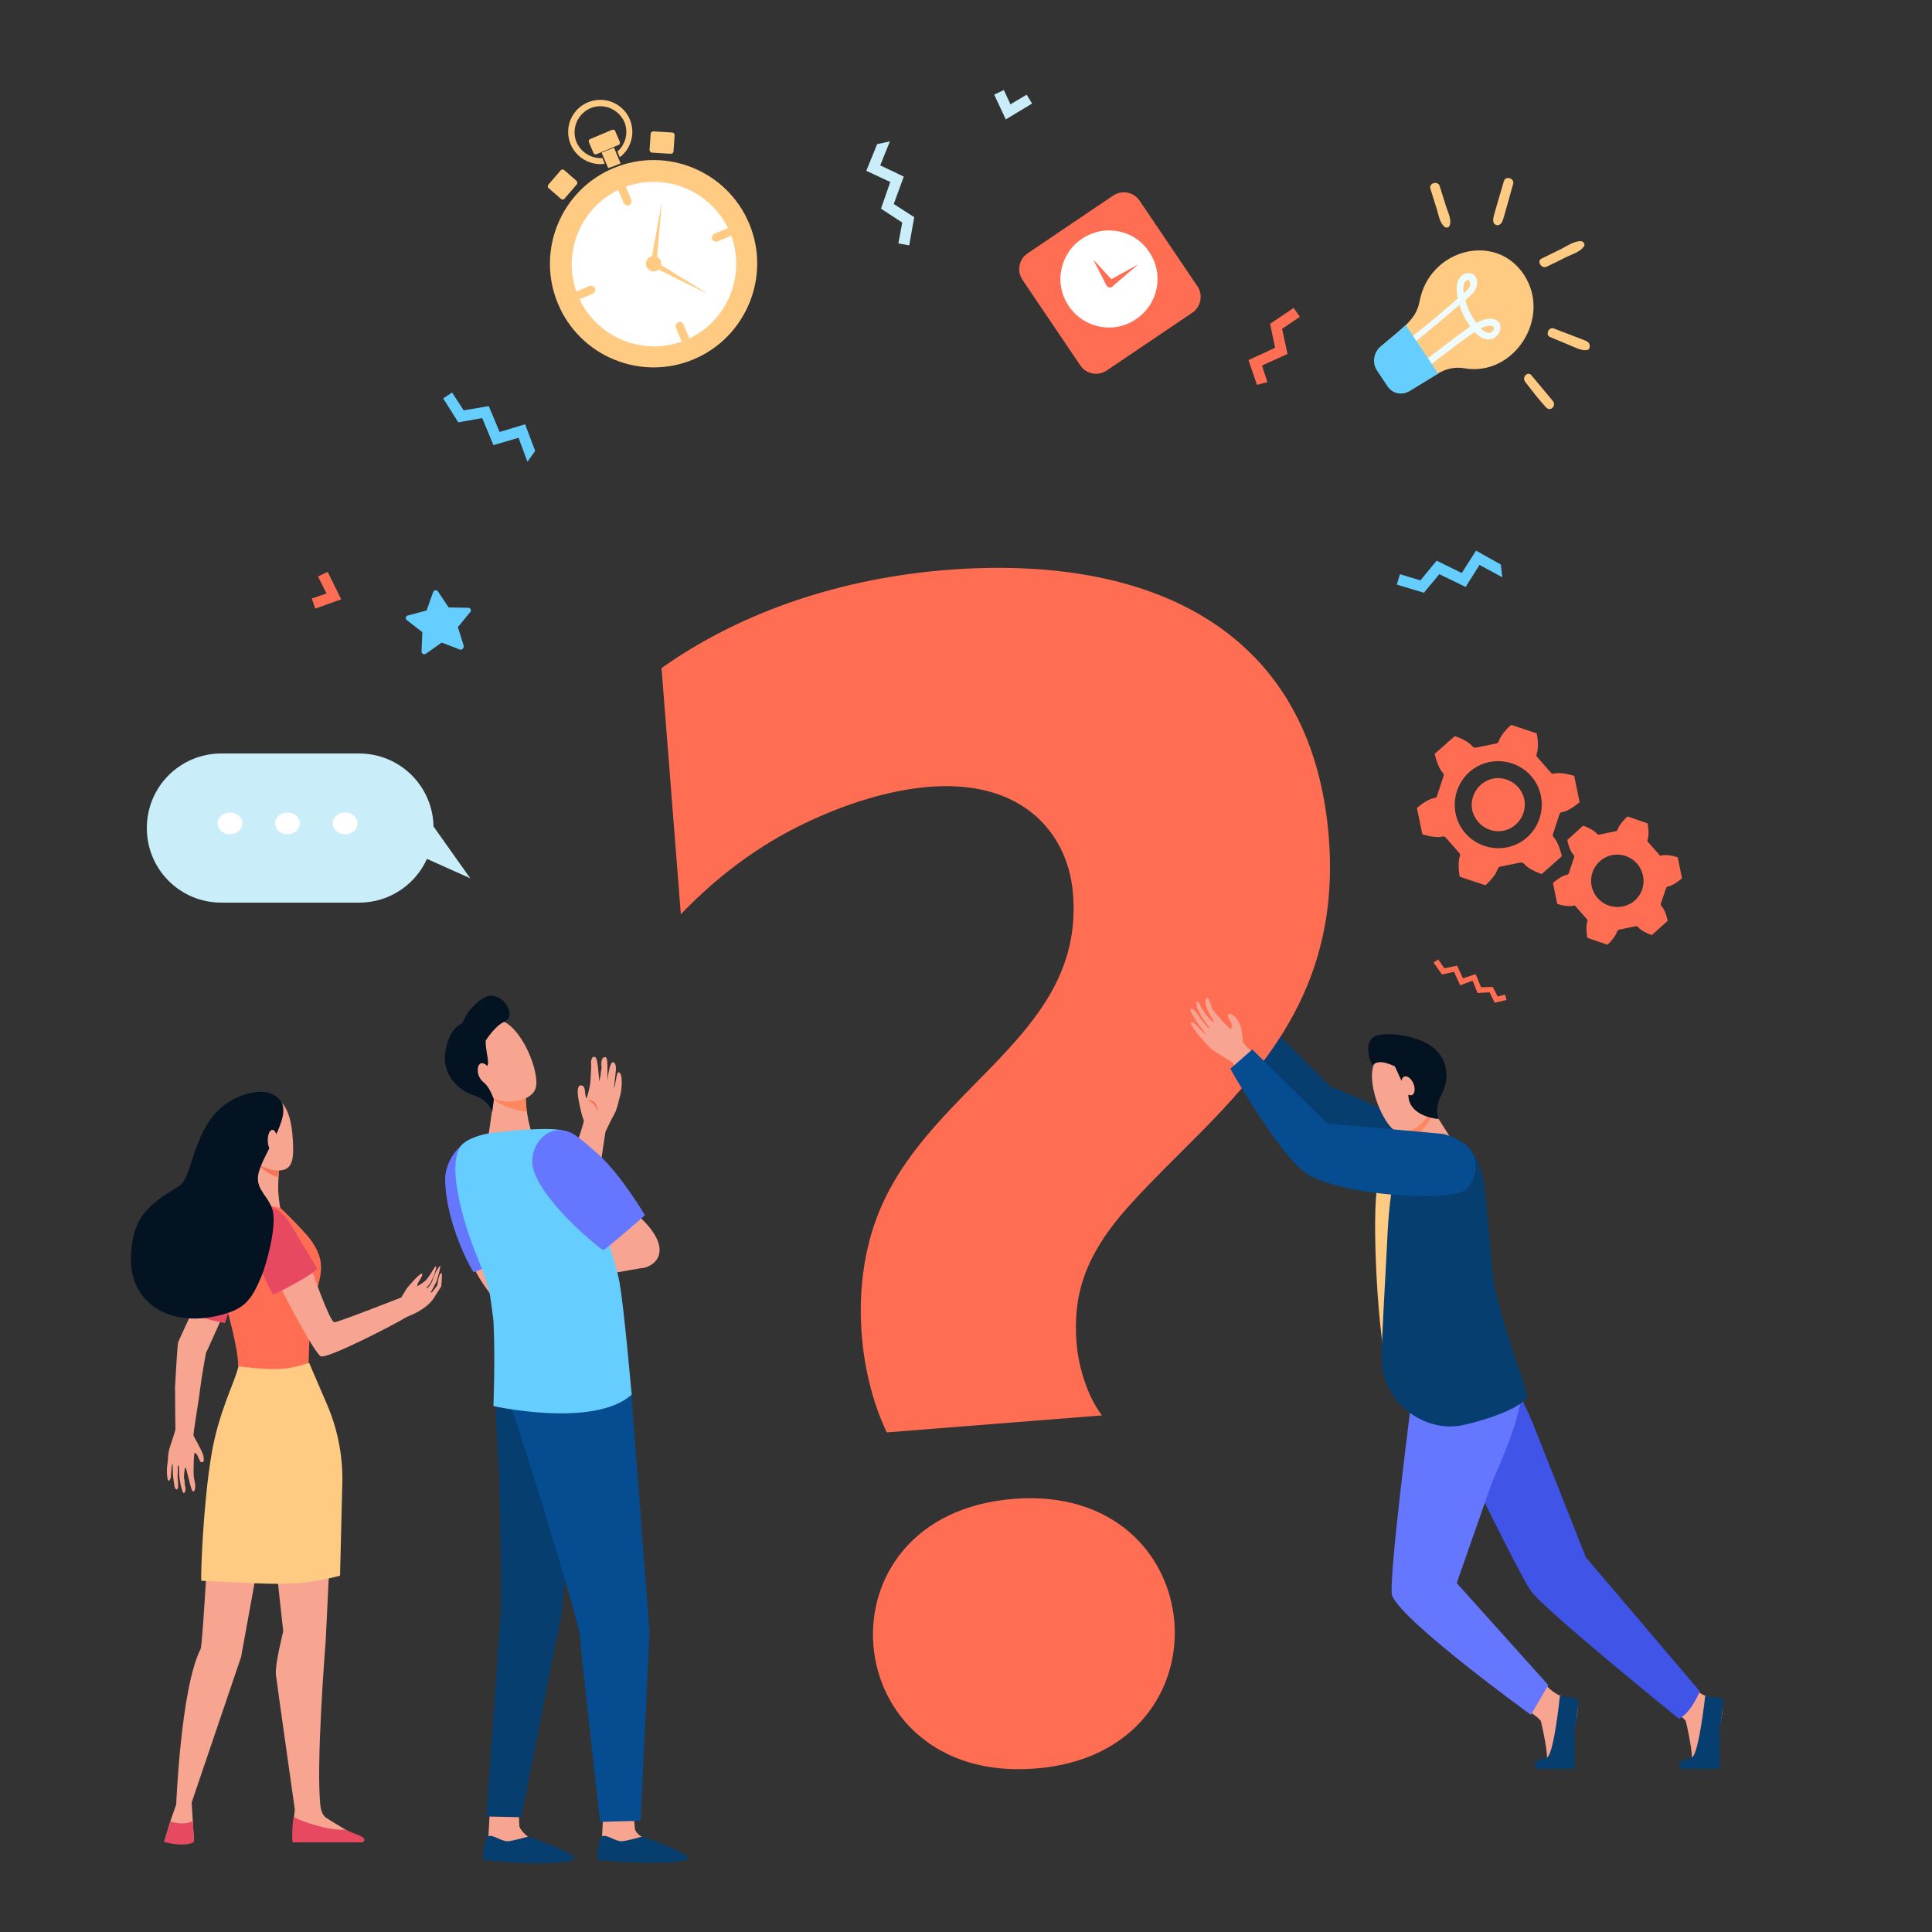 <?xml version="1.0" encoding="utf-8"?>
<!-- Generator: Adobe Illustrator 25.0.0, SVG Export Plug-In . SVG Version: 6.00 Build 0)  -->
<svg version="1.1" id="Layer_1" xmlns="http://www.w3.org/2000/svg" xmlns:xlink="http://www.w3.org/1999/xlink" x="0px" y="0px"
	 viewBox="0 0 500 500" style="enable-background:new 0 0 500 500;" xml:space="preserve">
<rect x="0" y="0" width="500" height="500" fill="#333333" stroke="none"/>
<style type="text/css">
	.st0{fill:#FFCB83;}
	.st1{fill:#FFFFFF;}
	.st2{fill:#FF6E53;}
	.st3{fill:#65CEFE;}
	.st4{fill:#C9EDF9;}
	.st5{fill:#EEFBFF;}
	.st6{fill:#F7A491;}
	.st7{fill:#E74A60;}
	.st8{fill:#F47458;}
	.st9{fill:#F8A492;}
	.st10{fill:#031322;}
	.st11{fill:#063E70;}
	.st12{fill:#4054E7;}
	.st13{fill:#6577FF;}
	.st14{fill:#FE875E;}
	.st15{fill:#064C91;}
</style>
<g>
	<g>
		<path class="st0" d="M179.5,93c-13.6,5.7-29.4-0.7-35.1-14.4c-5.7-13.6,0.7-29.4,14.4-35.1c13.6-5.7,29.4,0.7,35.1,14.4
			C199.6,71.5,193.1,87.3,179.5,93z"/>
		<path class="st0" d="M179.3,92.3c-13.3,5.6-28.6-0.7-34.2-14c-5.6-13.3,0.7-28.6,14-34.2c13.3-5.6,28.6,0.7,34.2,14
			C198.8,71.4,192.5,86.8,179.3,92.3z"/>
		<path class="st1" d="M188.9,60.1c4.5,10.9-0.6,23.3-11.4,27.9c-10.9,4.5-23.3-0.6-27.9-11.4c-4.5-10.9,0.6-23.3,11.4-27.9
			C171.8,44.2,184.3,49.3,188.9,60.1z"/>
		<path class="st1" d="M177,86.9c-10.3,4.3-22.1-0.5-26.4-10.8c-4.3-10.3,0.5-22.1,10.8-26.4c10.3-4.3,22.1,0.5,26.4,10.8
			C192.1,70.7,187.3,82.6,177,86.9z"/>
		<g>
			<path class="st0" d="M152.6,74l-3.3,1.4c-0.5,0.2-0.8,0.9-0.6,1.4c0.2,0.5,0.9,0.8,1.4,0.6l3.3-1.4c0.5-0.2,0.8-0.9,0.6-1.4
				C153.8,74.1,153.2,73.8,152.6,74z"/>
			<path class="st0" d="M175.5,83.4c-0.5,0.2-0.8,0.9-0.6,1.4l1.4,3.3c0.2,0.5,0.9,0.8,1.4,0.6c0.5-0.2,0.8-0.9,0.6-1.4l-1.4-3.3
				C176.7,83.4,176.1,83.2,175.5,83.4z"/>
			<path class="st0" d="M188.2,59.1l-3.3,1.4c-0.5,0.2-0.8,0.9-0.6,1.4c0.2,0.5,0.9,0.8,1.4,0.6l3.3-1.4c0.5-0.2,0.8-0.9,0.6-1.4
				C189.4,59.2,188.8,58.9,188.2,59.1z"/>
			<path class="st0" d="M160.6,47.8c-0.5,0.2-0.8,0.9-0.6,1.4l1.4,3.3c0.2,0.5,0.9,0.8,1.4,0.6c0.5-0.2,0.8-0.9,0.6-1.4l-1.4-3.3
				C161.8,47.9,161.1,47.6,160.6,47.8z"/>
		</g>
		<g>
			<path class="st0" d="M168.1,38.8l0.3-4.2c0-0.3,0.3-0.6,0.7-0.6l4.9,0.3c0.3,0,0.6,0.3,0.6,0.7l-0.3,4.2c0,0.3-0.3,0.6-0.7,0.6
				l-4.9-0.3C168.3,39.4,168.1,39.1,168.1,38.8z"/>
		</g>
		<g>
			<path class="st0" d="M149.2,46.8l-3.2-2.8c-0.3-0.2-0.7-0.2-0.9,0.1l-3.2,3.7c-0.2,0.3-0.2,0.7,0.1,0.9l3.2,2.8
				c0.3,0.2,0.7,0.2,0.9-0.1l3.2-3.7C149.5,47.4,149.4,47,149.2,46.8z"/>
		</g>
		<g>
			<path class="st0" d="M154.4,39.9c-0.3,0.1-0.7,0-0.8-0.3l-1.2-2.8c-0.1-0.3,0-0.7,0.3-0.8l5.7-2.4c0.3-0.1,0.7,0,0.8,0.3l1.2,2.8
				c0.1,0.3,0,0.7-0.3,0.8L154.4,39.9z"/>
			<path class="st0" d="M155.9,40.9c-2.8,0.2-5.5-1.4-6.7-4.1c-1.4-3.4,0.2-7.3,3.6-8.8c3.4-1.4,7.3,0.2,8.8,3.6
				c1.1,2.7,0.3,5.8-1.8,7.6l0.6,1.5c2.9-2.2,4.1-6.2,2.6-9.8c-1.8-4.2-6.6-6.2-10.9-4.4c-4.2,1.8-6.2,6.6-4.4,10.9
				c1.5,3.5,5.2,5.5,8.8,5L155.9,40.9z"/>
			<path class="st0" d="M158.6,43.1c0.7-0.3,1.3-0.5,2-0.8l-1.7-4.1l-3.2,1.3l1.7,4C157.8,43.4,158.2,43.2,158.6,43.1z"/>
		</g>
		<g>
			<path class="st0" d="M171,67.5c0.4,1-0.1,2.2-1.1,2.6c-1,0.4-2.2-0.1-2.6-1.1c-0.4-1,0.1-2.2,1.1-2.6
				C169.4,66,170.6,66.5,171,67.5z"/>
			<path class="st0" d="M171.3,52.2l-1.4,16.1c0,0.4-0.4,0.7-0.8,0.7c-0.4,0-0.7-0.4-0.7-0.8C168.4,68.1,168.3,68.8,171.3,52.2z"/>
			<path class="st0" d="M183.4,76.2L168.9,69c-0.4-0.2-0.5-0.6-0.3-1c0.2-0.4,0.6-0.5,1-0.3C169.6,67.7,169,67.3,183.4,76.2z"/>
			<path class="st0" d="M169.9,67.9c0.2,0.4,0,0.9-0.4,1.1c-0.4,0.2-0.9,0-1.1-0.4c-0.2-0.4,0-0.9,0.4-1.1
				C169.3,67.3,169.7,67.5,169.9,67.9z"/>
		</g>
	</g>
	<g>
		<path class="st2" d="M374.1,216.7c-0.2-0.2-0.5-0.3-0.8-0.2c-1.4,0.4-4-0.2-5.2-0.6l-1.4-6.8c1-0.9,3.1-2.4,4.6-2.6
			c0.3,0,0.5-0.2,0.6-0.5l1.7-5.2c0.1-0.3,0-0.6-0.2-0.8c-1-1-1.8-3.5-2.1-4.9l5.2-4.6c1.3,0.4,3.7,1.5,4.6,2.7
			c0.2,0.2,0.5,0.3,0.8,0.3l5.4-1.1c0.3-0.1,0.5-0.3,0.6-0.6c0.4-1.4,2.2-3.4,3.2-4.2l6.6,2.2c0.3,1.3,0.5,3.9,0,5.3
			c-0.1,0.3-0.1,0.6,0.1,0.8l3.6,4.1c0.2,0.2,0.5,0.3,0.8,0.2c1.4-0.4,4,0.2,5.2,0.6l1.4,6.8c-1,0.9-3.1,2.4-4.6,2.6
			c-0.3,0-0.5,0.2-0.6,0.5l-1.7,5.2c-0.1,0.3,0,0.6,0.2,0.8c1,1,1.8,3.5,2.1,4.9l-5.2,4.6c-1.3-0.4-3.7-1.5-4.6-2.7
			c-0.2-0.2-0.5-0.3-0.8-0.3l-5.4,1.1c-0.3,0.1-0.5,0.3-0.6,0.6c-0.4,1.4-2.2,3.4-3.2,4.2l-6.6-2.2c-0.3-1.3-0.5-3.9,0-5.3
			c0.1-0.3,0.1-0.6-0.1-0.8L374.1,216.7z M389.1,215c3.7-0.8,6.1-4.4,5.4-8.1c-0.8-3.7-4.4-6.1-8.1-5.4c-3.7,0.8-6.1,4.4-5.4,8.1
			C381.8,213.3,385.4,215.7,389.1,215z M390,219.3c6.1-1.2,10-7.2,8.8-13.3c-1.2-6.1-7.2-10-13.3-8.8s-10,7.2-8.8,13.3
			C377.9,216.6,383.9,220.5,390,219.3z"/>
		<path class="st2" d="M418.5,241.1c0.1-0.2,0.2-0.4,0.5-0.5l4.3-0.9c0.2,0,0.5,0,0.6,0.2c0.7,0.9,2.6,1.8,3.6,2.1l4.1-3.7
			c-0.2-1-0.8-3-1.6-3.8c-0.2-0.2-0.2-0.4-0.2-0.6l1.4-4.1c0.1-0.2,0.3-0.4,0.5-0.4c1.2-0.2,2.8-1.4,3.6-2.1l-1.1-5.4
			c-1-0.4-3-0.8-4.2-0.5c-0.2,0.1-0.5,0-0.6-0.2l-2.9-3.3c-0.2-0.2-0.2-0.4-0.1-0.6c0.4-1.1,0.2-3.1,0-4.2l-5.2-1.8
			c-0.8,0.7-2.2,2.2-2.5,3.3c-0.1,0.2-0.2,0.4-0.5,0.5l-4.3,0.9c-0.2,0-0.5,0-0.6-0.2c-0.7-0.9-2.6-1.8-3.6-2.1l-4.1,3.7
			c0.2,1,0.8,3,1.6,3.8c0.2,0.2,0.2,0.4,0.2,0.6L406,226c-0.1,0.2-0.3,0.4-0.5,0.4c-1.2,0.2-2.8,1.4-3.6,2.1l1.1,5.4
			c1,0.4,3,0.8,4.2,0.5c0.2-0.1,0.5,0,0.6,0.2l2.9,3.3c0.2,0.2,0.2,0.4,0.1,0.6c-0.4,1.1-0.2,3.1,0,4.2l5.2,1.8
			C416.8,243.8,418.2,242.2,418.5,241.1z M419.9,234.6c-3.7,0.7-7.2-1.6-8-5.3c-0.7-3.7,1.6-7.2,5.3-8c3.7-0.7,7.2,1.6,8,5.3
			C426,230.3,423.6,233.9,419.9,234.6z"/>
	</g>
	<path class="st3" d="M119,168.1l-4.7-1.8l-4.1,2.9c-0.5,0.3-1.1,0-1.1-0.6l0.2-5l-4-3.1c-0.5-0.3-0.3-1.1,0.2-1.2l4.9-1.3l1.7-4.8
		c0.2-0.5,0.9-0.6,1.2-0.2l2.8,4.2l5.1,0.1c0.6,0,0.9,0.7,0.5,1.1l-3.2,3.9l1.5,4.8C120.1,167.8,119.5,168.3,119,168.1z"/>
	<polygon class="st3" points="138.5,116.7 135.9,109.8 129.3,111.8 126.5,105.1 120,106.2 117,101.6 114.7,103.1 118.6,109.3 
		124.8,108.2 127.7,115.2 134.2,113.3 136.5,119.5 	"/>
	<polygon class="st3" points="388.4,146.1 382,142.5 378.3,148.3 371.8,145.1 367.6,150.2 362.3,148.6 361.5,151.3 368.5,153.4 
		372.5,148.6 379.3,151.9 382.9,146.2 388.8,149.4 	"/>
	<polygon class="st4" points="227,37.3 224.2,44.2 230.4,47.1 228,54 233.5,57.6 232.5,63 235.3,63.5 236.6,56.2 231.3,52.8 
		233.9,45.7 227.8,42.8 230.3,36.6 	"/>
	<polygon class="st2" points="386.8,259.5 385.5,256.8 382.4,257 381.1,253.8 377.9,255 376.3,251.5 373.2,252.2 371,249.1 
		372.2,248.3 373.8,250.6 377.1,249.9 378.6,253.2 381.9,252.1 383.3,255.5 386.3,255.4 387.6,257.9 389.5,257.4 389.9,258.8 	"/>
	<polygon class="st2" points="328,98.9 326.6,94.6 333.2,91.6 331.8,85.1 336.4,82 334.8,79.7 328.7,83.8 330,90 323.1,93.2 
		325.3,99.6 	"/>
	<g>
		<path class="st0" d="M394.4,71.1c7.3,11.1-2.6,26.5-15.5,24.2c-2.3-0.4-4.7,0.1-6.8,1.4l-7.2,4.4c-2,1.2-4.4,0.7-5.7-1.2l-2.8-4.2
			c-1.2-1.9-0.8-4.5,0.9-6c6.5-5.5,9.2-7.1,10.1-11.8C370,64.4,387.1,60,394.4,71.1z"/>
		<g>
			<path class="st5" d="M377.3,77.2c-0.1-0.6-0.3-1.3-0.3-2c-0.3-3.9,2.7-5.2,4.2-4.2c1,0.6,1.4,2.1,0.8,3.5
				c-0.5,1.3-1.7,2.2-2.8,3.2c0.6,2.2,1.6,4.1,2.9,5.9c3.5-2.1,6.1-1,6.2,1c0.1,1.2-0.7,2.5-1.9,3c-0.7,0.3-2.6,0.7-4.8-1.7
				c-6,4.2-13.8,10.4-13.8,10.4l-1-1.4c0,0,7.8-6.2,13.7-10.4c-1.2-1.7-2.2-3.6-2.8-5.6c-6.8,5.9-12.8,10.6-13,10.8l-1-1.4
				C364.3,88.1,370.1,83.6,377.3,77.2z M380.2,72.5c-0.5-0.2-1.9,0.4-1.4,3.4C380.4,74.5,380.9,73.9,380.2,72.5z M383.2,85
				c0.9,0.9,2.2,1.7,3.1,0.7C387.4,84.5,385.8,83.6,383.2,85z"/>
		</g>
		<path class="st3" d="M372.2,96.7c-0.1,0-0.1,0.1-0.2,0.1l-7.2,4.4c-2,1.2-4.4,0.7-5.7-1.2l-2.8-4.2c-1.2-1.9-0.8-4.5,0.9-6
			c2.9-2.5,5-4.1,6.6-5.7L372.2,96.7z"/>
	</g>
	<g>
		<g>
			<g>
				<path class="st6" d="M50.5,384c0,0-0.2-1.1-0.3-1.5c-0.1-0.5-0.1-1.8-0.1-1.8s0-4.8,0.3-4.7c0.4,0,0.8,0.8,0.9,1.1
					c0.1,0.3,0.3,0.6,0.4,0.9c0.1,0.3,0.4,0.5,0.8,0.4c0.4-0.1,0.2-1.4,0.1-1.8c-0.4-1.3-2.3-4.6-2.5-5c-0.2-0.4,1.3-8.7,1.6-11.5h0
					c0.6-4.7,1.5-9.4,1.6-9.9l8.3-18.4L56,326c0,0-9.5,20.3-9.9,21.4c-0.2,0.5-0.8,11.5-0.8,11.5c0,5.4,0.1,10.2,0.1,11.1
					c0,0-0.8,2.7-1.4,4.4c-0.6,1.7-0.5,3.5-0.6,4c0,0.1-0.4,1.8-0.1,4c0.3,1.9,0.9,0,0.9,0s0.2-3.5,0.4-3.5c0.2,0,0,2,0.3,4
					c0.1,0.5,0.1,1.1,0.2,1.5c0.2,1.3,1,1.5,1,0.2c0-0.5,0-1.3-0.1-1.8c-0.1-0.6,0-1.2,0-1.7c0-1,0-1.8,0-1.8c0.1,0,0.2-0.2,0.3,0.4
					c0.1,0.7,0,2.2,0.2,3.1c0.1,0.6,0.3,1.7,0.3,1.7s0.5,1.9,0.7,1.9c0.6,0,0.6-1.5,0.3-2.2c0.1-0.6-0.2-1.8-0.2-1.8
					s0.1-2.6,0.4-2.6c0.3,0,1.4,6.3,2,6.2C50.7,385.9,50.5,384,50.5,384z"/>
			</g>
			<path class="st7" d="M58.2,342.4c0,0-3.5-0.6-5.3-1.3c-2.4-0.9-4.1-1.7-4.1-1.7s2.7-11.5,6-18.5c1.4-2.9,2.8-4.3,4.7-4.6
				c0,0,4.1,2.7,4,9.2C63.5,327.1,58.2,342.4,58.2,342.4z"/>
			<g>
				<path class="st6" d="M68.8,381l4.5,41.2c0,0-2.2,8.7-1.9,11.2c0.3,2.5,4.9,34.9,4.9,34.9l-0.2,1.8l0,5.4h17.1c0,0-3.6-1.7-8.7-5
					c-0.4-0.2-1.2-1-1.5-2.6c-1.4-10,1.3-43.4,1.3-43.4l2.1-43.5L68.8,381z"/>
				<path class="st6" d="M55.1,389.6c-1,0.3-2.5,35.7-3.2,37.2c-5.1,10-6.3,40.2-6.3,40.2l-1.5,4.3l-1.6,5.3c0,0,5.1,1.4,7.7-0.1
					l-0.3-5.2l-0.3-4.8l12.8-37.7l7-38.5L55.1,389.6z"/>
				<path class="st2" d="M80.5,321c-2.1-2.9-10.6-11.3-11.5-11.3c-2.8,0-11.8,0.1-13.6,1l0,2c0,8.8,1.2,17.7,3.4,26.2
					c1.6,6,3,12.3,2.8,14.6l0,0c5.2,5.2,13.5,4.8,18.3-0.9l0,0c0,0,0-6.3,0.7-12.1C81.8,331.5,85.6,328.2,80.5,321z"/>
				<path class="st6" d="M66.2,300.7c0,0,0.2,5.9-0.3,8.1c-0.5,2.2-1.2,2.4,3.2,3.1c1.7,0.3,3.4,0.7,3.4,0.7s-0.5-3.3-0.5-4.7
					c-0.1-2.3,0.5-9.3,0.5-9.3L66.2,300.7z"/>
				<path class="st8" d="M69.6,303.7c0.9,0.5,1.8,0.8,2.5,0.9c0.2-2.8,0.4-6,0.4-6l-6.1,2C67.2,301.8,68.2,302.9,69.6,303.7z"/>
				<path class="st6" d="M67.6,284.2c0,0-2.5,0.9-3.9,3.7c-1.4,2.8-1.9,10.6,3.6,13.7c2.7,1.5,5.9,1.8,7.3,0.5
					c1.5-1.4,1.3-4.4,1.2-6.9C75.5,290.1,74.4,282.6,67.6,284.2z"/>
				<path class="st6" d="M63.5,294c0.3,1.3-0.1,2.6-0.9,2.8c-0.8,0.2-1.7-0.6-2.1-1.9c-0.3-1.3,0.1-2.6,0.9-2.8
					C62.3,291.8,63.2,292.7,63.5,294z"/>
				<path class="st7" d="M49.9,471.3c-2.3,1.1-4.8,0.4-5.8,0.1l-1.6,5.3c0,0,5.1,1.5,7.7,0L49.9,471.3z"/>
				<path class="st8" d="M52.1,410.7C52.1,410.7,52.1,410.7,52.1,410.7L52.1,410.7z"/>
				<path class="st7" d="M75.8,476.8h17.8c0.7-0.1,0.8-0.6,0.6-1c-0.5-0.7-2.5-1.2-4.9-2.3c-4.1,0.4-12.7-2.5-13.3-3.4
					C75.6,472.1,75.5,476.8,75.8,476.8z"/>
				<path class="st9" d="M111.5,334.4c0.3-0.5,1.5-2.8,1.5-2.8s1.2-4,0.9-4c-0.1,0-0.6,0.6-1.2,1.8c-0.4,0.7-0.7,2-1.1,2.7
					c-0.6,1.1-1.4,1.6-1.2,1.2c0.1-0.3,0.6-0.6,1-1.3c0.9-1.6,1.8-4.3,1.4-4.3c-0.3,0-1.2,1.9-2.3,3.3c-0.4,0.6-1.7,1.4-2.5,1.9
					c0-0.4,0.1-0.7,0.2-0.9c0.1-0.3,1.5-2.2,1-2.4c-0.6-0.2-3.9,3.8-3.9,3.8l-1.4,2.3l-0.1,0.1h0c0,0-16.8,6.6-17.3,6.4
					c-1.3-0.4-5.8-13.5-5.8-13.5l-9.4,1.7C71.1,330.5,81.1,350,83,351c1.6,0.8,19.1-8.2,22.3-10.2c4.5-1.7,6.3-3.8,7-4.9
					c0.4-0.6,1.9-3,1.9-3s0.3-3.4,0.1-3.4c-0.8-0.1-1.1,3.1-1.1,3.1s-1.1,1.5-1.3,1.7C111.4,334.8,111.5,334.4,111.5,334.4z"/>
				<path class="st7" d="M65.2,317.6c-1.3,5.4,5.5,17.5,5.5,17.5s9.7-4.7,11.4-6.8c0,0-6.7-11.1-7.1-11.8c-0.9-1.6-4-4.8-6.2-4.2
					C67.5,312.7,65.2,317.6,65.2,317.6z"/>
				<path class="st10" d="M66.8,304.2c0.7-5,9-15.1,5.8-19.3c-2.6-3.4-7.1-2.4-9.9-1.4c-13,4.5-12.2,20.8-16.3,23.4
					c-7.4,4.6-12,7.5-12.5,17.9c-0.6,12.4,9.9,18.7,22.5,15.7c6.8-1.6,8.6-3.8,11.3-10.3c1.2-2.9,3.7-11.9,3-16.3
					C70,309.8,66.2,308.2,66.8,304.2z"/>
				<path class="st6" d="M71.7,295.1c0,1.5-0.5,2.7-1.2,2.7s-1.2-1.2-1.2-2.7c0-1.5,0.5-2.7,1.2-2.7S71.7,293.6,71.7,295.1z"/>
				<path class="st0" d="M88,407.8l0.6-24.4c0.1-6.9-1.3-13.8-4-20L80,352.7c-1.9,0.6-3.6,1.1-5.6,1.4c-4.3,0.5-8.5,0-12.7-0.5
					c0,0.2,0,0.3-0.1,0.4c-0.8,3.6-5.1,11.6-6.9,22.6c-2.1,12.5-2.8,31.1-2.6,32.5C71.8,410,76.5,410.7,88,407.8z"/>
			</g>
		</g>
	</g>
	<g>
		<g>
			<path class="st11" d="M329.5,266.4l14.8,14.8c0,0,28.2,11,31.3,17.8c3.1,6.8-2.8,6.4-9.4,5.5c-6.6-0.9-25.3-12.6-25.3-12.6
				l-17.1-19.8L329.5,266.4z"/>
			<path class="st0" d="M372.8,296l-3.7-1.3l-7.1,3.3c0,0-3.7,2.5-5.4,8.6c-1.8,6.1,0,42.8,2.9,48.7
				C362.5,361.2,372.8,296,372.8,296z"/>
			<path class="st6" d="M396,443.1c0,0,2.6,1.7,2.8,2.4c0.2,0.8,2.1,9.1,1.4,10.1c-0.7,1-3.3,0.5-2.3,1.2c0.8,0.5,5.7,0.9,8.9,0.1
				c0.9-0.2,0.5-8,0.6-9.2c0.2-1.7,1.4-5.6,0.7-6.7c-0.4-0.5-2.4-1.4-4.2-2.1c-1.9-0.7-4-2.9-4-2.9L396,443.1z"/>
			<path class="st11" d="M403.7,438.9c0,0-1.5,14.8-3.3,15.9c-0.5,0.3-3,0.5-3.2,1.7c0,0-0.1,1.2,0.7,1.3l9.6,0c0,0,0.1-7.3,0-10.1
				c0,0,1.3-7.3,0.9-7.8C407.9,439.3,403.7,438.9,403.7,438.9z"/>
			<path class="st6" d="M433.5,443.1c0,0,2.6,1.7,2.8,2.4c0.2,0.8,2.1,9.1,1.4,10.1c-0.7,1-3.3,0.5-2.3,1.2c0.8,0.5,5.7,0.9,8.9,0.1
				c0.9-0.2,0.5-8,0.6-9.2c0.2-1.7,1.4-5.6,0.7-6.7c-0.4-0.5-2.4-1.4-4.2-2.1c-1.9-0.7-4.1-2.9-4.1-2.9L433.5,443.1z"/>
			<path class="st12" d="M386.4,347c0,0,8.8,17.4,10.6,22.1l13.4,33.9l29.5,34.7c0,0-2.2,5.6-5.4,7.1c0,0-35.5-28.7-38.4-33.2
				c-4.5-6.9-24.7-49.1-24.7-49.1l-3.8-8.1L386.4,347z"/>
			<path class="st13" d="M365.3,346.8l0.1,14.8c0,0-6.3,48.5-5.1,51.4c3,7,35.9,30.8,35.9,30.8l4.5-7.7L377,409.7l9-25.7
				c2.5-6,7.8-17.5,7.7-24c-0.1-5.6-11.1-18.4-11.1-18.4L365.3,346.8z"/>
			<path class="st11" d="M378.7,368.8c8.7-2,15.8-5.1,16.5-7.5c0.3-1.1-4.5-12.2-8.1-27c-1.2-4.8-1-9.4-2.8-26.3
				c-0.4-3.6-1.9-11.1-7.4-13c-2-0.7-3-0.6-3-0.6c0,0-7.1,0.1-10.3,1.8c-0.8,1.1-3.7,7-4.5,23c-0.3,7-1.7,29.5-1.5,33.1
				c0,0.5,0.1,1.1,0.2,1.6C358.9,363.7,369.2,370.9,378.7,368.8z"/>
			<path class="st6" d="M363.3,307.2C363.3,307.2,363.3,307.2,363.3,307.2c3.6-0.4,12.5-12.1,12.5-12.1l0,0l-5.5-8.7
				c0,0-8.1,1.5-6.5,4c1.6,2.5,2.5,8.4,2.5,8.4c0,0.1-0.1,0.1-0.1,0.2C365.5,300.1,363.7,303.7,363.3,307.2z"/>
			<path class="st14" d="M363.7,290.3c-1.6-2.5,6.5-4,6.5-4l0.5,0.7c0,0.6-0.1,1.2-0.2,1.7c-0.9,2.5-3,4.7-5.2,5.7
				C364.9,292.9,364.4,291.3,363.7,290.3z"/>
			<g>
				<path class="st6" d="M365.7,272.5c0.2-0.2,6.3,10,4.9,14.2c-1.5,4.2-6.5,7.5-9.4,6c-3.3-1.6-8.2-13.3-5.2-18.2
					C358.9,269.5,365.7,272.5,365.7,272.5z"/>
				<path class="st10" d="M356.7,267.9c3.6-0.8,10.1,0.3,13.8,2.9c4.5,3.2,4.6,8.8,2.6,12.4c-2,3.7-0.8,6.4-0.8,6.4
					s-6.3-0.4-7.6-4.7c-0.5-1.8,0.1-3-1.1-4c-0.9-0.8-1.7-3.1-2.6-4.9c0,0-4.1-2.2-5.6-0.4C354.9,276.2,352.1,268.9,356.7,267.9z"/>
				<path class="st6" d="M363,281.6c0.6,1.3,1.6,2.1,2.4,1.8c0.8-0.3,0.9-1.7,0.4-3c-0.6-1.3-1.6-2.1-2.4-1.8
					C362.6,279,362.5,280.3,363,281.6z"/>
			</g>
			<path class="st11" d="M441.3,438.9c0,0-1.6,14.8-3.4,15.9c-0.5,0.3-3,0.5-3.2,1.7c0,0-0.1,1.3,0.7,1.3l9.6,0c0,0,0.1-7.3,0-10.1
				c0,0,1.3-7.3,0.9-7.8C445.5,439.3,441.3,438.9,441.3,438.9z"/>
		</g>
		<g>
			<g>
				<path class="st2" d="M229.5,370.7c-7.6-15.9-9.7-39.7-1.4-58.5c14-31.8,52.5-44.8,49.6-80.8c-0.7-9.1-4.8-16.4-10.7-21.1
					c-15.7-12.4-40.9-5.8-58.8,2.8c-11.5,5.5-22.2,13.3-32,23.5l-5-63.7c21.6-15.3,47.7-23.3,73.8-25.4
					c53.4-4.2,94.7,15.8,98.9,69.3c3.8,48.7-29.1,70.3-51.2,94.7c-12.3,13.5-15,23.9-14.1,36c0.5,6.2,2.8,13.9,6.6,18.8L229.5,370.7
					z M267.9,457.7c-51.9,4.1-57.9-65.7-5.5-69.8C314.1,383.9,319.6,453.7,267.9,457.7z"/>
			</g>
		</g>
		<path class="st9" d="M321.6,269.6c-0.1-0.4,0.3-0.1-0.4-3.5c-0.2-1-0.8-2-1.3-2.6c-0.2-0.3-0.8-0.8-1.2-1
			c-0.6-0.4-1.1,0.2-0.9,0.6c0.1,0.3,0.7,1.5,0.9,1.8c0.1,0.3,0.2,1.1-0.1,1.4c-0.3,0.3-4.6-4.7-4.8-5.1c-0.2-0.4-0.7-2-0.7-2
			s-0.4-1.2-0.8-0.9c-0.3,0.2-0.6,1.2,0.2,3.1c0.8,1.7,1.8,3,1.7,3.1c-0.3,0.3-2.2-2-2.2-2s-0.7-1.2-1.1-1.7
			c-0.3-0.8-0.8-1.9-1.3-1.5c-0.1,0.1,0.3,1.8,0.3,1.8s0.7,1.2,0.9,1.7c0.5,1,1.6,2.2,2,2.9c0.3,0.5,0,0.4,0,0.5
			c0,0.1-0.5-0.6-1.2-1.5c-0.4-0.5-0.9-0.9-1.2-1.5c-0.3-0.5-0.9-1.2-1.2-1.6c-1-1.2-1.5-0.4-0.7,0.8c0.3,0.5,0.6,1,0.9,1.5
			c1.2,2,2.7,3.5,2.6,3.7c-0.2,0.2-2.8-2.7-2.8-2.7s-1.8-1.2-0.7,0.6c1.3,2.1,2.6,3.4,2.7,3.5c0.4,0.4,1.6,2.1,3.3,3.2
			c1.7,1.1,4.4,2.7,4.4,2.7c0.3,0.4,1.1,1.6,2.2,3.4l4.1-4.9C323.4,271.8,321.7,269.9,321.6,269.6z"/>
		<path class="st15" d="M318.4,276.6l5.7-5l19.4,19.2c0,0,30.1,2.6,30.2,2.7l1.2,0.4c10.9,3.8,6.4,12.7,4.3,14.1
			c-4.9,3.2-32.1,1.3-40.8-4.1C331.2,299.3,318.4,276.6,318.4,276.6z"/>
	</g>
	<g>
		<path class="st9" d="M122.7,327.8c0.2,0.8,0.3,1.1,0.6,1.6c1.8,3.5,5.9,8.4,5.9,8.4l3.2-7.7c0,0-0.5-2.4-1.4-5.9
			C127.9,325.1,125,325.6,122.7,327.8z"/>
		<path class="st13" d="M141,321.2c0,0-17.8,8.2-18.4,8c-0.4-0.1-7.3-12.5-7.4-24.1c0-5.4,5.2-11.9,11-10.6c2.9,0.6,2.9,1.5,7.2,8.3
			C137.9,309.5,141,321.2,141,321.2z"/>
		<path class="st6" d="M156.2,467.9c0,0-0.4,7.5-0.4,7.5c-0.2,0.9-0.8,3.3-0.8,4.2c0,3.2,14.4-2.7,11.2-4.2
			c-0.3-0.1-1.8-1.1-1.9-2.2c-0.1-1.7-0.5-5.1-0.5-5.1L156.2,467.9z"/>
		<path class="st11" d="M166.2,475.3c0,0-3.4,1-5.1,1.2c-1.7,0.2-4-1.8-5.2-1.3c-1.3,0.6-1.3,6.2-1.3,6.2s18.1,1.6,23.2-0.1
			C179.8,480.8,173.1,477.6,166.2,475.3z"/>
		<path class="st6" d="M126.8,467.9c0,0-0.4,7.5-0.4,7.5c-0.2,0.9-0.8,3.3-0.8,4.2c0,3.2,14.4-2.7,11.2-4.2
			c-0.3-0.1-2.3-1.8-2.4-2.9c-0.1-1.7-0.1-4.4-0.1-4.4L126.8,467.9z"/>
		<path class="st11" d="M136.7,475.3c0,0-3.4,1-5.1,1.2c-1.7,0.2-4-1.8-5.2-1.3c-1.3,0.6-1.4,6.2-1.4,6.2s18.2,1.9,23.3-0.1
			C150.3,480.7,143.6,477.6,136.7,475.3z"/>
		<g>
			<path class="st6" d="M131.2,332l12.7-19c0.1-0.2,0.2-0.5,0.3-1c0.6-1.9,2-5.8,3.1-9.7l0,0c0.4-1.4,1.1-3.7,1.9-6
				c0.8-2.6,1.9-5.7,1.9-6.3c0-0.1-0.1-0.3-0.2-0.5c-0.5-1.3-1.1-4.4-1.3-5.7c-0.1-0.8-0.3-2.9,0.7-2.9c1.5,0,0.8,2.1,1.5,3.4
				c0.3-0.9,0.8-2.6,1-4.3l0.2-4c0-0.3-0.3-2.5,0.8-2.5l0,0c0.9,0.1,0.9,2.4,1.3,6.4c0.1-0.5,0.2-1,0.3-1.5c0-0.3,0.2-1.5,0.3-2.1
				c-0.2-1.1-0.1-2.9,1-2.7c0.6,0.1,0.5,2.5,0.5,2.5c0,0.3,0,2.9,0,3.4c0.1-0.9,0.6-4.6,1.4-4.6c0.7,0,0.8,1,0.8,1.8
				c0,0.5-0.5,4.5-0.5,5c0.3-0.6,0.7-4.2,1.1-4.2c1.4,0,0.9,5,0.4,6.4c0,0.1-0.1,0.4-0.2,0.7c-0.2,0.9-0.5,2.4-1.2,3.7
				c-0.9,1.6-2.1,4.2-2.3,4.6c-0.1,0.8-0.6,3.7-1.1,7.3c-0.2,1.6-0.5,3.3-0.7,5l0,0c0,0.4-0.3,1.6-1.3,6.2c-1.4,6.2-1.5,6.5-1.6,6.6
				c-0.6,1.1-14.3,20.9-14.9,21.8l-0.3,0.5L131.2,332z"/>
			<path class="st8" d="M154.8,287.7c0,0-1-2.8-2.9-2.8c0,0,1-0.4,1.9,0.3C154.7,286,154.8,287.7,154.8,287.7z"/>
		</g>
		<g>
			<path class="st6" d="M128.1,282.3l-1.6,11c0,0,6.2,5.3,9.8,4.2c3-0.9,1-5.2,1-5.2s-1.6-5.9-1.1-9
				C136.7,280.3,128.1,282.3,128.1,282.3z"/>
			<path class="st14" d="M129.3,285.6c1.6,0.8,4.6,1.9,7,2.1c-0.2-1.5-0.4-3.2-0.2-4.4c0.2-1.4-1.5-1.8-3.4-1.7
				c-2.5,0.2-4.7,0.6-4.7,0.6l-0.3,2.1C128.3,285,128.8,285.4,129.3,285.6z"/>
			<path class="st6" d="M120.3,269.6c-0.3,0,2.5,12.3,6.7,14.4c4.2,2.1,10.5,1,11.6-2.3c1.3-3.7-3.4-16.2-9.4-17.8
				C123.3,262.3,120.3,269.6,120.3,269.6z"/>
			<path class="st10" d="M125.1,258.3c-3.4,2.1-4.9,5.1-5.4,6.4c-1.6,0.8-3.5,2.5-4.4,7.2c-1.1,5.7,2.9,10.1,7.1,11.5
				c4.2,1.3,5,4.3,5,4.3l0.4-3.2c0,0-0.9-2.8-2.4-4.2c-1.4-1.4,0.7-3.5,0.9-5.1c0.1-1.3-0.7-3.8-0.6-5.9c0,0,2.4-3.8,4.7-4.8
				C134.4,262.8,129.4,255.6,125.1,258.3z"/>
			<path class="st6" d="M126.9,277.2c0.5,1.4,0.3,2.8-0.5,3.2c-0.8,0.3-1.9-0.6-2.5-2c-0.5-1.4-0.3-2.8,0.5-3.2
				C125.2,274.9,126.4,275.8,126.9,277.2z"/>
		</g>
		<path class="st9" d="M142.6,332.3L167,328c0,0-2.8-7.5-3.8-7.5c-1,0-18.5,8.2-18.5,8.2l-1.4,3L142.6,332.3z"/>
		<path class="st11" d="M130,350.2c0,0-2.4,12.6-1.4,22.1c1,9.5,1.1,43.5,1.1,43.5l-3.8,54.3l9,0.2c0,0,10.7-54.2,10.5-52.8
			c-0.2,1.4,3.6-38.2,3.6-38.2L136.2,349L130,350.2z"/>
		<path class="st15" d="M132.4,349.6c0,0-1.6,11.3,0.4,16.3c2,5,17.1,53.8,17.3,57.7c0.2,4,5.2,47.9,5.2,47.9l10.5-0.3l2.3-48.9
			l-4.7-61.4l-4.6-15.5L132.4,349.6z"/>
		<path class="st6" d="M126.5,293.3c0,0,2.6,1.8,5,1.6c2.4-0.2,5.8-2.6,5.8-2.6l-0.5-1.7c0,0-6.2-1-6.4-0.9
			C130.3,289.9,126.5,293.3,126.5,293.3z"/>
		<path class="st9" d="M154,320.2c0,0,9.3,9.3,13.4,7.7c4.2-1.6,5.9-7-4.3-15C154,305.8,154,320.2,154,320.2z"/>
		<path class="st3" d="M160.3,331.7c-1.4-8-11.3-32.8-12.1-37.4c-0.4-2.2-5.8-2.3-10.9-2c-5.4,0.3-10.8,1-10.8,1s-4.8,0.8-6.9,2.9
			c-2.1,2.1-2.7,7.9,0.4,19c2.4,8.7,5.4,13.5,6.8,19.9c0.3,2.1,0.6,4.2,0.9,6.7c0.5,9.5,0,22.1,0,22.1s26.1,5.8,35.8-3
			C163.4,360.9,161.7,339.8,160.3,331.7z"/>
		<path class="st13" d="M166.9,314.5c0,0-10.2,9-10.8,9c-0.4,0-14.6-11.2-17.9-20.3c-1.8-5.1,2-10.7,6.3-10.7c3,0,4.3,0.8,10.3,6.2
			S166.9,314.5,166.9,314.5z"/>
	</g>
	<g>
		<path class="st2" d="M308.6,80.9l-22.2,15c-2.3,1.5-5.3,0.9-6.8-1.3l-15-22.2c-1.5-2.3-0.9-5.3,1.3-6.8l22.2-15
			c2.3-1.5,5.3-0.9,6.8,1.3l15,22.2C311.4,76.3,310.8,79.4,308.6,80.9z"/>
		<path class="st1" d="M297.4,65.2c3.9,5.7,2.4,13.5-3.4,17.4c-5.7,3.9-13.5,2.4-17.4-3.4c-3.9-5.7-2.4-13.5,3.4-17.4
			C285.8,57.9,293.6,59.4,297.4,65.2z"/>
		<path class="st2" d="M282.9,67.1l5.1,5.6c0.4,0.4,0.3,1-0.1,1.4c-0.4,0.4-1,0.3-1.4-0.1c-0.1-0.1-0.1-0.1-0.2-0.2L282.9,67.1z"/>
		<path class="st2" d="M286.8,72.7l7.8-4.3l-6.8,5.8c-0.4,0.3-0.9,0.3-1.2-0.1c-0.3-0.4-0.3-0.9,0.1-1.2
			C286.7,72.8,286.8,72.7,286.8,72.7z"/>
	</g>
	<path class="st4" d="M92.9,233.6H57.3c-10.7,0-19.3-8.6-19.3-19.3v0c0-10.7,8.6-19.3,19.3-19.3h35.6c10.7,0,19.3,8.6,19.3,19.3v0
		C112.2,225,103.6,233.6,92.9,233.6z"/>
	<polygon class="st4" points="103.4,219.1 121.7,227.3 109.5,210.1 	"/>
	<g>
		<path class="st1" d="M62.7,213.1c0,1.6-1.4,2.8-3.2,2.8c-1.8,0-3.2-1.3-3.2-2.8c0-1.6,1.4-2.8,3.2-2.8
			C61.3,210.2,62.7,211.5,62.7,213.1z"/>
		<path class="st1" d="M77.6,213.1c0,1.6-1.4,2.8-3.2,2.8c-1.8,0-3.2-1.3-3.2-2.8c0-1.6,1.4-2.8,3.2-2.8
			C76.2,210.2,77.6,211.5,77.6,213.1z"/>
		<path class="st1" d="M92.5,213.1c0,1.6-1.4,2.8-3.2,2.8c-1.8,0-3.2-1.3-3.2-2.8c0-1.6,1.4-2.8,3.2-2.8
			C91.1,210.2,92.5,211.5,92.5,213.1z"/>
	</g>
	<g>
		<polygon class="st4" points="260.3,30.9 257.3,24.5 259.8,23.3 261.5,27 265.7,24.5 267.1,26.8 		"/>
	</g>
	<g>
		<polygon class="st2" points="88.3,155.1 81.6,157.5 80.7,154.9 84.5,153.6 82.3,149.2 84.8,148 		"/>
	</g>
	<g>
		<path class="st0" d="M370.2,48.9c0.6,1.8,1.1,3.6,1.7,5.4c0.4,1.4,0.8,3.7,2.1,4.5c0.3,0.2,0.9,0.1,1.1-0.3
			c0.7-1.5-0.3-3.4-0.8-4.9c-0.6-1.8-1.1-3.6-1.7-5.4C372.2,46.7,369.7,47.3,370.2,48.9L370.2,48.9z"/>
	</g>
	<g>
		<path class="st0" d="M389.2,46.9c-2.9,9.9-2.9,9.6-2.7,10.6c0.2,0.8,1.2,1,1.8,0.5c0.7-0.7,0.5-0.5,3.3-10.4
			C392,46.1,389.6,45.4,389.2,46.9L389.2,46.9z"/>
	</g>
	<g>
		<path class="st0" d="M400.3,69c1.7-0.8,3.4-1.6,5.1-2.5c1.5-0.7,3.5-1.3,4.5-2.7c0.5-0.6-0.2-1.4-0.8-1.4c-1.7,0-3.5,1.2-5,2
			c-1.7,0.8-3.4,1.7-5.1,2.5C397.6,67.5,398.9,69.7,400.3,69L400.3,69z"/>
	</g>
	<g>
		<path class="st0" d="M394.7,98.8c1.8,2.3,3.5,4.6,5.5,6.7c1.1,1.1,2.6-0.5,1.7-1.7c-1.8-2.2-3.7-4.4-5.5-6.6
			C395.4,95.9,393.8,97.6,394.7,98.8L394.7,98.8z"/>
	</g>
	<g>
		<path class="st0" d="M401.1,87.2c1.6,0.7,3.2,1.3,4.8,2c1.5,0.6,3.2,1.6,4.8,1.4c0.8-0.1,0.9-1.2,0.5-1.8c-0.6-0.7-0.9-0.6-4.4-2
			c-1.6-0.6-3.1-1.2-4.7-1.8C400.8,84.5,399.9,86.7,401.1,87.2L401.1,87.2z"/>
	</g>
</g>
</svg>
